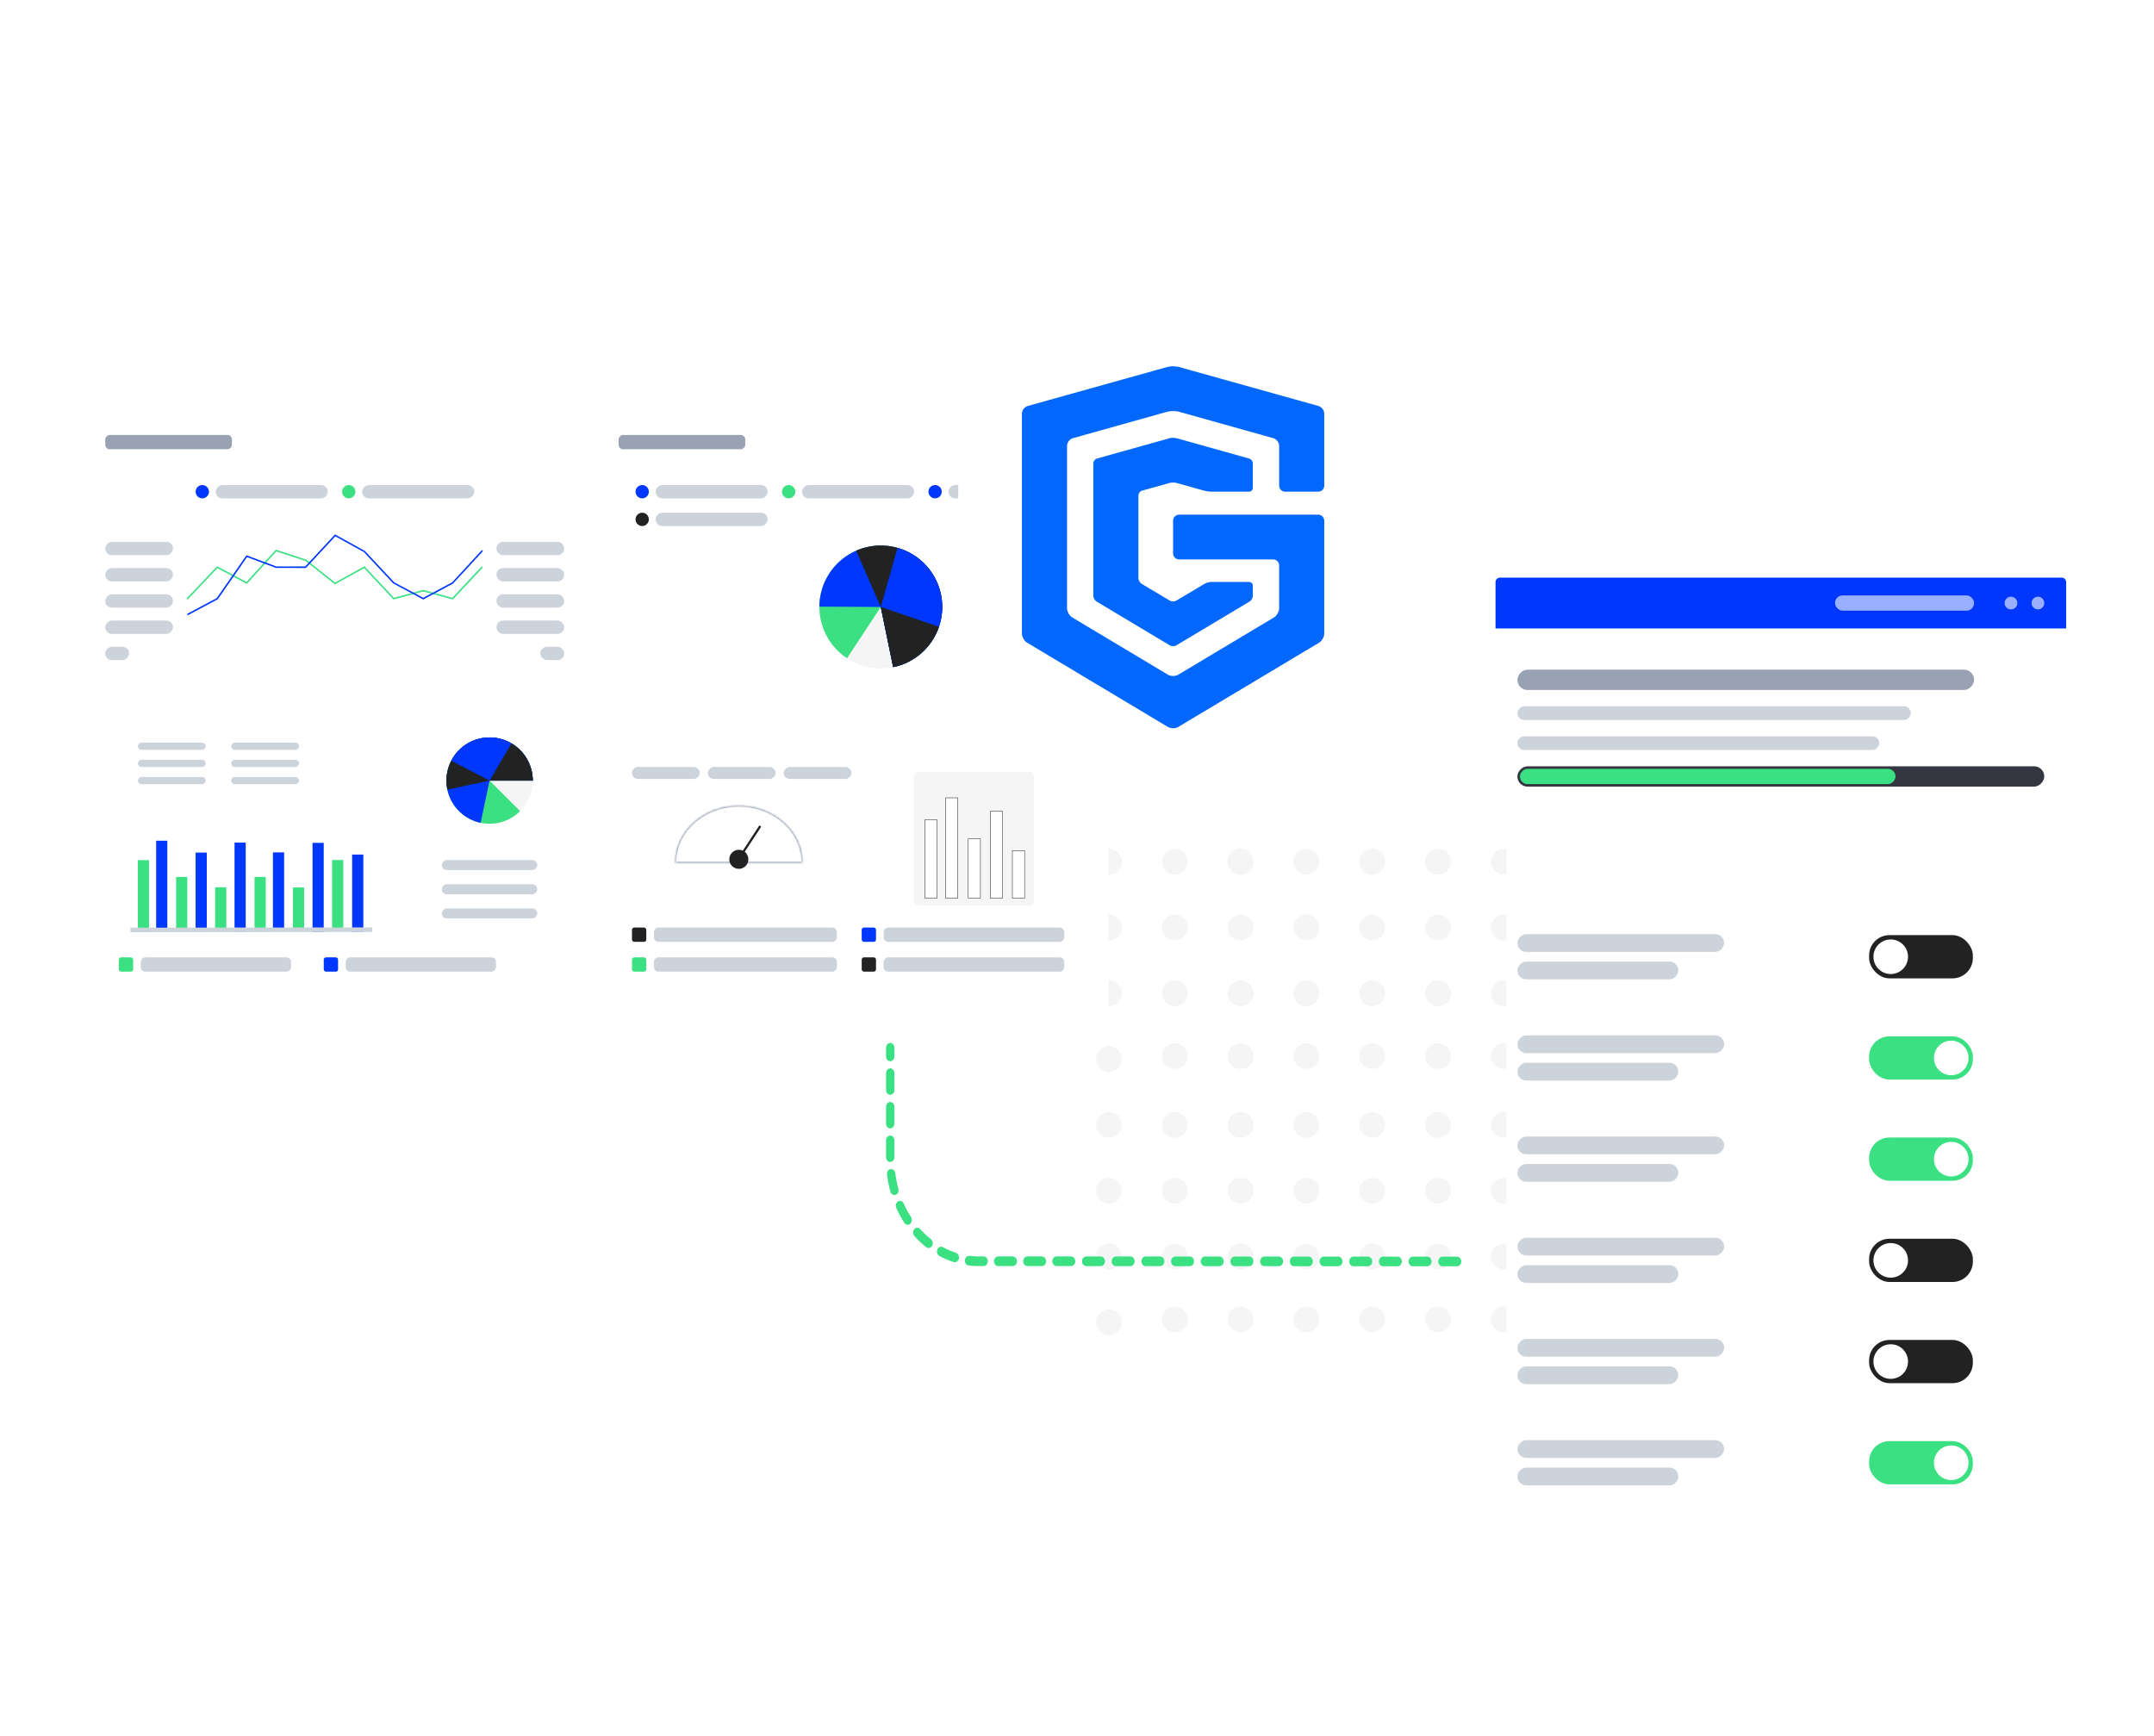 <svg width="793" height="639" viewBox="0 0 793 639" fill="none" xmlns="http://www.w3.org/2000/svg">
<rect width="793" height="639" rx="20" fill="white"/>
<circle cx="408.271" cy="317.248" r="4.748" fill="#F5F5F5"/>
<circle cx="408.271" cy="414.162" r="4.748" fill="#F5F5F5"/>
<circle cx="408.271" cy="341.478" r="4.748" fill="#F5F5F5"/>
<circle cx="408.271" cy="438.392" r="4.748" fill="#F5F5F5"/>
<circle cx="408.271" cy="365.705" r="4.748" fill="#F5F5F5"/>
<circle cx="408.271" cy="462.619" r="4.748" fill="#F5F5F5"/>
<circle cx="408.271" cy="389.935" r="4.748" fill="#F5F5F5"/>
<circle cx="408.271" cy="486.849" r="4.748" fill="#F5F5F5"/>
<circle cx="432.498" cy="388.857" r="4.748" fill="#F5F5F5"/>
<circle cx="432.498" cy="485.771" r="4.748" fill="#F5F5F5"/>
<circle cx="456.724" cy="388.857" r="4.748" fill="#F5F5F5"/>
<circle cx="456.724" cy="485.771" r="4.748" fill="#F5F5F5"/>
<circle cx="480.959" cy="388.857" r="4.748" fill="#F5F5F5"/>
<circle cx="480.959" cy="485.771" r="4.748" fill="#F5F5F5"/>
<circle cx="505.185" cy="388.857" r="4.748" fill="#F5F5F5"/>
<circle cx="505.185" cy="485.771" r="4.748" fill="#F5F5F5"/>
<circle cx="529.416" cy="388.857" r="4.748" fill="#F5F5F5"/>
<circle cx="529.416" cy="485.771" r="4.748" fill="#F5F5F5"/>
<circle cx="553.642" cy="388.857" r="4.748" fill="#F5F5F5"/>
<circle cx="553.642" cy="485.771" r="4.748" fill="#F5F5F5"/>
<circle cx="577.869" cy="388.857" r="4.748" fill="#F5F5F5"/>
<circle cx="577.869" cy="485.771" r="4.748" fill="#F5F5F5"/>
<circle cx="432.498" cy="365.705" r="4.748" fill="#F5F5F5"/>
<circle cx="432.498" cy="462.619" r="4.748" fill="#F5F5F5"/>
<circle cx="456.724" cy="365.705" r="4.748" fill="#F5F5F5"/>
<circle cx="456.724" cy="462.619" r="4.748" fill="#F5F5F5"/>
<circle cx="480.959" cy="365.705" r="4.748" fill="#F5F5F5"/>
<circle cx="480.959" cy="462.619" r="4.748" fill="#F5F5F5"/>
<circle cx="505.185" cy="365.705" r="4.748" fill="#F5F5F5"/>
<circle cx="505.185" cy="462.619" r="4.748" fill="#F5F5F5"/>
<circle cx="529.416" cy="365.705" r="4.748" fill="#F5F5F5"/>
<circle cx="529.416" cy="462.619" r="4.748" fill="#F5F5F5"/>
<circle cx="553.642" cy="365.705" r="4.748" fill="#F5F5F5"/>
<circle cx="553.642" cy="462.619" r="4.748" fill="#F5F5F5"/>
<circle cx="577.869" cy="365.705" r="4.748" fill="#F5F5F5"/>
<circle cx="577.869" cy="462.619" r="4.748" fill="#F5F5F5"/>
<circle cx="432.498" cy="341.478" r="4.748" fill="#F5F5F5"/>
<circle cx="432.498" cy="438.392" r="4.748" fill="#F5F5F5"/>
<circle cx="456.724" cy="341.478" r="4.748" fill="#F5F5F5"/>
<circle cx="456.724" cy="438.392" r="4.748" fill="#F5F5F5"/>
<circle cx="480.959" cy="341.478" r="4.748" fill="#F5F5F5"/>
<circle cx="480.959" cy="438.392" r="4.748" fill="#F5F5F5"/>
<circle cx="505.185" cy="341.478" r="4.748" fill="#F5F5F5"/>
<circle cx="505.185" cy="438.392" r="4.748" fill="#F5F5F5"/>
<circle cx="529.416" cy="341.478" r="4.748" fill="#F5F5F5"/>
<circle cx="529.416" cy="438.392" r="4.748" fill="#F5F5F5"/>
<circle cx="553.642" cy="341.478" r="4.748" fill="#F5F5F5"/>
<circle cx="553.642" cy="438.392" r="4.748" fill="#F5F5F5"/>
<circle cx="577.869" cy="341.478" r="4.748" fill="#F5F5F5"/>
<circle cx="577.869" cy="438.392" r="4.748" fill="#F5F5F5"/>
<circle cx="432.498" cy="317.248" r="4.748" fill="#F5F5F5"/>
<circle cx="432.498" cy="414.162" r="4.748" fill="#F5F5F5"/>
<circle cx="456.724" cy="317.248" r="4.748" fill="#F5F5F5"/>
<circle cx="456.724" cy="414.162" r="4.748" fill="#F5F5F5"/>
<circle cx="480.959" cy="317.248" r="4.748" fill="#F5F5F5"/>
<circle cx="480.959" cy="414.162" r="4.748" fill="#F5F5F5"/>
<circle cx="505.185" cy="317.248" r="4.748" fill="#F5F5F5"/>
<circle cx="505.185" cy="414.162" r="4.748" fill="#F5F5F5"/>
<circle cx="529.416" cy="317.248" r="4.748" fill="#F5F5F5"/>
<circle cx="529.416" cy="414.162" r="4.748" fill="#F5F5F5"/>
<circle cx="553.642" cy="317.248" r="4.748" fill="#F5F5F5"/>
<circle cx="553.642" cy="414.162" r="4.748" fill="#F5F5F5"/>
<circle cx="577.869" cy="317.248" r="4.748" fill="#F5F5F5"/>
<circle cx="577.869" cy="414.162" r="4.748" fill="#F5F5F5"/>
<g filter="url(#filter0_d_878_9812)">
<g filter="url(#filter1_d_878_9812)">
<rect x="548.914" y="211" width="210.084" height="369.801" rx="1.663" fill="white"/>
</g>
<path d="M548.918 212.663C548.918 211.745 549.663 211 550.581 211H757.339C758.258 211 759.002 211.745 759.002 212.663V229.724H548.918V212.663Z" fill="#0037FF"/>
<rect x="673.898" y="217.555" width="51.21" height="5.617" rx="2.809" fill="white" fill-opacity="0.6"/>
<circle cx="738.684" cy="220.364" r="2.341" fill="white" fill-opacity="0.6"/>
<circle cx="748.606" cy="220.364" r="2.341" fill="white" fill-opacity="0.6"/>
<rect width="144.831" height="5.056" rx="2.528" transform="matrix(-1 0 0 1 701.797 258.371)" fill="#CCD3DB"/>
<rect width="168.142" height="7.49" rx="3.745" transform="matrix(-1 0 0 1 725.109 244.891)" fill="#98A2B3"/>
<rect width="193.982" height="7.49" rx="3.745" transform="matrix(-1 0 0 1 750.945 280.465)" fill="#343741"/>
<rect width="138.277" height="5.617" rx="2.809" transform="matrix(-1 0 0 1 696.176 281.402)" fill="#3BE082"/>
<rect width="133.222" height="5.056" rx="2.528" transform="matrix(-1 0 0 1 690.191 269.418)" fill="#CCD3DB"/>
<rect width="76.113" height="6.553" rx="3.277" transform="matrix(-1 0 0 1 633.086 342.258)" fill="#CCD3DB"/>
<rect width="59.262" height="6.553" rx="3.277" transform="matrix(-1 0 0 1 616.23 352.367)" fill="#CCD3DB"/>
<rect width="76.113" height="6.553" rx="3.277" transform="matrix(-1 0 0 1 633.086 379.52)" fill="#CCD3DB"/>
<rect width="59.262" height="6.553" rx="3.277" transform="matrix(-1 0 0 1 616.23 389.629)" fill="#CCD3DB"/>
<rect width="76.113" height="6.553" rx="3.277" transform="matrix(-1 0 0 1 633.086 416.777)" fill="#CCD3DB"/>
<rect width="59.262" height="6.553" rx="3.277" transform="matrix(-1 0 0 1 616.23 426.887)" fill="#CCD3DB"/>
<rect width="76.113" height="6.553" rx="3.277" transform="matrix(-1 0 0 1 633.086 454.039)" fill="#CCD3DB"/>
<rect width="59.262" height="6.553" rx="3.277" transform="matrix(-1 0 0 1 616.23 464.148)" fill="#CCD3DB"/>
<rect width="76.113" height="6.553" rx="3.277" transform="matrix(-1 0 0 1 633.086 491.301)" fill="#CCD3DB"/>
<rect width="59.262" height="6.553" rx="3.277" transform="matrix(-1 0 0 1 616.23 501.41)" fill="#CCD3DB"/>
<rect width="76.113" height="6.553" rx="3.277" transform="matrix(-1 0 0 1 633.086 528.562)" fill="#CCD3DB"/>
<rect width="59.262" height="6.553" rx="3.277" transform="matrix(-1 0 0 1 616.23 538.672)" fill="#CCD3DB"/>
<rect x="724.648" y="358.547" width="38.197" height="15.915" rx="7.485" transform="rotate(-180 724.648 358.547)" fill="#222222"/>
<ellipse cx="694.411" cy="350.591" rx="6.366" ry="6.366" transform="rotate(-180 694.411 350.591)" fill="white"/>
<rect x="724.648" y="470.332" width="38.197" height="15.915" rx="7.485" transform="rotate(-180 724.648 470.332)" fill="#222222"/>
<ellipse cx="694.411" cy="462.376" rx="6.366" ry="6.366" transform="rotate(-180 694.411 462.376)" fill="white"/>
<rect x="724.648" y="507.59" width="38.197" height="15.915" rx="7.485" transform="rotate(-180 724.648 507.59)" fill="#222222"/>
<ellipse cx="694.411" cy="499.634" rx="6.366" ry="6.366" transform="rotate(-180 694.411 499.634)" fill="white"/>
<rect x="686.449" y="379.895" width="38.197" height="15.915" rx="7.485" fill="#3BE082"/>
<circle cx="716.687" cy="387.851" r="6.366" fill="white"/>
<rect x="686.449" y="417.156" width="38.197" height="15.915" rx="7.485" fill="#3BE082"/>
<circle cx="716.687" cy="425.112" r="6.366" fill="white"/>
<rect x="686.449" y="528.938" width="38.197" height="15.915" rx="7.485" fill="#3BE082"/>
<circle cx="716.687" cy="536.894" r="6.366" fill="white"/>
</g>
<g filter="url(#filter2_d_878_9812)">
<rect x="34" y="152.59" width="178.457" height="102.753" rx="1.663" fill="white"/>
</g>
<path d="M166.714 220.724L155.792 217.76L144.877 220.724L134.078 209.192L123.274 215.154L112.504 206.547L101.727 203.018L90.873 214.975L80.041 209.187L69.215 220.601C69.109 220.713 68.93 220.718 68.818 220.612C68.706 220.506 68.701 220.327 68.807 220.215L79.924 208.493L90.75 214.276L101.554 202.375L112.811 206.077L123.33 214.483L134.184 208.493L145.05 220.098L155.792 217.178L166.535 220.098L177.25 208.65C177.356 208.538 177.535 208.532 177.646 208.639C177.758 208.745 177.764 208.918 177.658 209.036L166.714 220.73V220.724Z" fill="#3BE082"/>
<path d="M69.162 226.463C69.061 226.463 68.966 226.407 68.916 226.318C68.843 226.183 68.894 226.01 69.033 225.937L79.804 220.194L90.72 204.44L101.708 208.556H112.367L123.333 196.75L134.349 202.863L145.148 214.406L155.807 220.088L166.465 214.406L177.264 202.684C177.37 202.572 177.543 202.561 177.661 202.667C177.772 202.773 177.784 202.946 177.677 203.064L166.773 214.881L155.812 220.725L144.779 214.825L133.98 203.276L123.456 197.449L112.618 209.115L101.568 209.098L90.943 205.116L80.201 220.624L80.139 220.658L69.313 226.429C69.268 226.452 69.223 226.463 69.179 226.463H69.162Z" fill="#0037FF"/>
<rect width="24.942" height="4.918" rx="2.459" transform="matrix(-1 0 0 1 63.691 199.488)" fill="#CCD3DB"/>
<rect width="24.942" height="4.918" rx="2.459" transform="matrix(-1 0 0 1 63.691 209.148)" fill="#CCD3DB"/>
<rect width="24.942" height="4.918" rx="2.459" transform="matrix(-1 0 0 1 63.691 218.809)" fill="#CCD3DB"/>
<rect width="24.942" height="4.918" rx="2.459" transform="matrix(-1 0 0 1 63.691 228.469)" fill="#CCD3DB"/>
<rect width="8.782" height="4.918" rx="2.459" transform="matrix(-1 0 0 1 47.527 238.129)" fill="#CCD3DB"/>
<circle cx="74.474" cy="181.037" r="2.451" fill="#0037FF"/>
<rect width="41.277" height="4.918" rx="2.459" transform="matrix(-1 0 0 1 120.68 178.586)" fill="#CCD3DB"/>
<circle cx="128.396" cy="181.037" r="2.451" fill="#3BE082"/>
<rect width="41.277" height="4.902" rx="2.451" transform="matrix(-1 0 0 1 174.586 178.586)" fill="#CCD3DB"/>
<rect x="182.77" y="199.488" width="24.942" height="4.918" rx="2.459" fill="#CCD3DB"/>
<rect x="182.77" y="209.148" width="24.942" height="4.918" rx="2.459" fill="#CCD3DB"/>
<rect x="182.77" y="218.809" width="24.942" height="4.918" rx="2.459" fill="#CCD3DB"/>
<rect x="182.77" y="228.469" width="24.942" height="4.918" rx="2.459" fill="#CCD3DB"/>
<rect x="198.934" y="238.129" width="8.782" height="4.918" rx="2.459" fill="#CCD3DB"/>
<rect width="46.634" height="5.269" rx="1.663" transform="matrix(-1 0 0 1 85.379 160.141)" fill="#98A2B3"/>
<g filter="url(#filter3_d_878_9812)">
<rect x="222.996" y="152.59" width="178.457" height="102.753" rx="1.663" fill="white"/>
</g>
<circle cx="236.427" cy="181.037" r="2.451" fill="#0037FF"/>
<rect width="41.277" height="4.918" rx="2.459" transform="matrix(-1 0 0 1 282.633 178.586)" fill="#CCD3DB"/>
<circle cx="236.427" cy="191.224" r="2.451" fill="#222222"/>
<rect width="41.277" height="4.918" rx="2.459" transform="matrix(-1 0 0 1 282.633 188.773)" fill="#CCD3DB"/>
<circle cx="290.349" cy="181.037" r="2.451" fill="#3BE082"/>
<rect width="41.277" height="4.902" rx="2.451" transform="matrix(-1 0 0 1 336.539 178.586)" fill="#CCD3DB"/>
<circle cx="344.26" cy="181.037" r="2.451" fill="#0037FF"/>
<rect width="41.277" height="4.902" rx="2.451" transform="matrix(-1 0 0 1 390.445 178.586)" fill="#CCD3DB"/>
<rect width="46.634" height="5.269" rx="1.663" transform="matrix(-1 0 0 1 274.375 160.141)" fill="#98A2B3"/>
<circle cx="324.266" cy="223.47" r="22.613" transform="rotate(78.377 324.266 223.47)" fill="#F5F5F5"/>
<path d="M328.822 245.619C333.946 244.565 338.546 241.767 341.839 237.701C345.131 233.636 346.912 228.555 346.878 223.323C346.844 218.092 344.997 213.034 341.652 209.012C338.307 204.989 333.671 202.251 328.533 201.264C323.396 200.277 318.075 201.101 313.477 203.597C308.879 206.094 305.289 210.107 303.319 214.953C301.348 219.799 301.119 225.179 302.67 230.175C304.222 235.171 307.457 239.475 311.826 242.353L324.266 223.47L328.822 245.619Z" fill="#3BE082"/>
<path d="M328.822 245.619C333.006 244.759 336.861 242.73 339.94 239.77C343.019 236.809 345.196 233.036 346.22 228.889C347.243 224.742 347.071 220.39 345.724 216.336C344.376 212.283 341.908 208.694 338.605 205.985C335.302 203.276 331.299 201.559 327.06 201.031C322.821 200.503 318.519 201.187 314.653 203.003C310.786 204.819 307.513 207.693 305.213 211.292C302.912 214.891 301.678 219.069 301.654 223.34L324.266 223.47L328.822 245.619Z" fill="#0037FF"/>
<path d="M328.822 245.619C331.927 244.981 334.863 243.696 337.439 241.85C340.016 240.003 342.175 237.635 343.777 234.9C345.38 232.165 346.389 229.124 346.74 225.973C347.091 222.823 346.775 219.634 345.814 216.613C344.853 213.593 343.267 210.808 341.16 208.439C339.053 206.071 336.472 204.172 333.583 202.866C330.695 201.56 327.564 200.876 324.395 200.858C321.225 200.84 318.086 201.489 315.184 202.762L324.266 223.47L328.822 245.619Z" fill="#222222"/>
<path d="M328.822 245.619C333.781 244.599 338.255 241.944 341.526 238.079C344.797 234.215 346.677 229.364 346.863 224.304C347.05 219.244 345.533 214.268 342.556 210.173C339.578 206.078 335.313 203.1 330.442 201.717L324.266 223.47L328.822 245.619Z" fill="#0037FF"/>
<path d="M328.822 245.619C332.682 244.825 336.267 243.036 339.223 240.43C342.179 237.823 344.402 234.489 345.672 230.758L324.266 223.47L328.822 245.619Z" fill="#222222"/>
<g filter="url(#filter4_d_878_9812)">
<rect x="34.094" y="265.883" width="178.457" height="102.753" rx="1.663" fill="white"/>
</g>
<path d="M54.858 316.68H50.742V342.322H54.858V316.68Z" fill="#3BE082"/>
<path d="M126.378 316.645H122.262V342.287H126.378V316.645Z" fill="#3BE082"/>
<path d="M61.605 309.531H57.488V342.322H61.605V309.531Z" fill="#0037FF"/>
<path d="M90.46 310.234H86.344V343.025H90.46V310.234Z" fill="#0037FF"/>
<path d="M119.179 310.32H115.062V343.111H119.179V310.32Z" fill="#0037FF"/>
<path d="M68.964 322.879H64.848V342.32H68.964V322.879Z" fill="#3BE082"/>
<path d="M97.835 322.879H93.719V342.32H97.835V322.879Z" fill="#3BE082"/>
<path d="M76.124 313.91H72.008V342.323H76.124V313.91Z" fill="#0037FF"/>
<path d="M104.601 313.836H100.484V342.249H104.601V313.836Z" fill="#0037FF"/>
<path d="M133.757 314.625H129.641V343.038H133.757V314.625Z" fill="#0037FF"/>
<path d="M83.319 326.684H79.203V342.32H83.319V326.684Z" fill="#3BE082"/>
<path d="M111.976 326.746H107.859V342.382H111.976V326.746Z" fill="#3BE082"/>
<path d="M48.844 342.377L136.228 342.289" stroke="#CCD3DB" stroke-width="1.663" stroke-linecap="square"/>
<rect width="24.942" height="2.635" rx="1.317" transform="matrix(-1 0 0 1 75.723 273.434)" fill="#CCD3DB"/>
<rect width="24.942" height="2.635" rx="1.317" transform="matrix(-1 0 0 1 75.723 279.758)" fill="#CCD3DB"/>
<rect width="24.942" height="2.635" rx="1.317" transform="matrix(-1 0 0 1 75.723 286.078)" fill="#CCD3DB"/>
<rect width="24.942" height="2.635" rx="1.317" transform="matrix(-1 0 0 1 110.062 273.434)" fill="#CCD3DB"/>
<rect width="24.942" height="2.635" rx="1.317" transform="matrix(-1 0 0 1 110.062 279.758)" fill="#CCD3DB"/>
<rect width="24.942" height="2.635" rx="1.317" transform="matrix(-1 0 0 1 110.062 286.078)" fill="#CCD3DB"/>
<rect width="35.119" height="3.71" rx="1.855" transform="matrix(-1 0 0 1 197.793 316.645)" fill="#CCD3DB"/>
<rect width="35.119" height="3.71" rx="1.855" transform="matrix(-1 0 0 1 197.793 325.547)" fill="#CCD3DB"/>
<rect width="35.119" height="3.71" rx="1.855" transform="matrix(-1 0 0 1 197.793 334.453)" fill="#CCD3DB"/>
<rect x="43.75" y="352.477" width="5.269" height="5.269" rx="0.832" fill="#3BE082"/>
<rect width="55.329" height="5.269" rx="1.663" transform="matrix(-1 0 0 1 107.16 352.477)" fill="#CCD3DB"/>
<rect x="119.191" y="352.477" width="5.269" height="5.269" rx="0.832" fill="#0037FF"/>
<rect width="55.329" height="5.269" rx="1.663" transform="matrix(-1 0 0 1 182.602 352.477)" fill="#CCD3DB"/>
<circle cx="180.236" cy="287.4" r="15.896" fill="#F5F5F5"/>
<path d="M196.132 287.4C196.132 283.722 194.857 280.158 192.524 277.316C190.191 274.473 186.944 272.527 183.337 271.809C179.73 271.092 175.986 271.647 172.743 273.381C169.499 275.115 166.957 277.919 165.55 281.317C164.142 284.714 163.957 288.495 165.024 292.014C166.092 295.534 168.347 298.574 171.404 300.617C174.462 302.66 178.134 303.58 181.794 303.219C185.454 302.859 188.876 301.241 191.476 298.64L180.236 287.4H196.132Z" fill="#3BE082"/>
<path d="M196.132 287.4C196.132 284.397 195.281 281.456 193.679 278.916C192.076 276.377 189.787 274.343 187.076 273.051C184.366 271.759 181.344 271.261 178.362 271.615C175.381 271.969 172.56 273.16 170.227 275.051C167.894 276.941 166.145 279.454 165.181 282.298C164.217 285.142 164.079 288.201 164.781 291.12C165.484 294.04 167 296.701 169.152 298.794C171.305 300.888 174.006 302.329 176.944 302.951L180.236 287.4H196.132Z" fill="#0037FF"/>
<path d="M196.132 287.4C196.132 285.172 195.663 282.968 194.757 280.933C193.85 278.897 192.526 277.075 190.869 275.584C189.213 274.093 187.262 272.968 185.142 272.28C183.023 271.592 180.782 271.358 178.566 271.592C176.35 271.826 174.208 272.523 172.279 273.639C170.35 274.754 168.677 276.263 167.368 278.066C166.06 279.87 165.146 281.929 164.684 284.109C164.223 286.289 164.225 288.542 164.691 290.721L180.236 287.4H196.132Z" fill="#222222"/>
<path d="M196.132 287.4C196.132 283.841 194.937 280.384 192.739 277.585C190.542 274.785 187.468 272.804 184.01 271.959C180.553 271.113 176.912 271.453 173.67 272.923C170.429 274.393 167.774 276.909 166.132 280.067L180.236 287.4H196.132Z" fill="#0037FF"/>
<path d="M196.132 287.4C196.132 284.63 195.408 281.907 194.032 279.503C192.655 277.099 190.675 275.096 188.286 273.693L180.236 287.4H196.132Z" fill="#222222"/>
<g filter="url(#filter5_d_878_9812)">
<rect x="222.996" y="265.883" width="178.457" height="102.753" rx="1.663" fill="white"/>
</g>
<rect width="24.942" height="4.391" rx="2.196" transform="matrix(-1 0 0 1 257.598 282.395)" fill="#CCD3DB"/>
<rect width="24.942" height="4.391" rx="2.196" transform="matrix(-1 0 0 1 285.523 282.395)" fill="#CCD3DB"/>
<rect width="24.942" height="4.391" rx="2.196" transform="matrix(-1 0 0 1 313.453 282.395)" fill="#CCD3DB"/>
<rect x="232.664" y="352.477" width="5.269" height="5.269" rx="0.832" fill="#3BE082"/>
<rect width="67.36" height="5.269" rx="1.663" transform="matrix(-1 0 0 1 308.102 352.477)" fill="#CCD3DB"/>
<rect x="317.234" y="352.477" width="5.269" height="5.269" rx="0.832" fill="#222222"/>
<rect width="66.482" height="5.269" rx="1.663" transform="matrix(-1 0 0 1 391.801 352.477)" fill="#CCD3DB"/>
<rect x="232.664" y="341.5" width="5.269" height="5.269" rx="0.832" fill="#222222"/>
<rect width="67.36" height="5.269" rx="1.663" transform="matrix(-1 0 0 1 308.102 341.5)" fill="#CCD3DB"/>
<rect x="317.234" y="341.5" width="5.269" height="5.269" rx="0.832" fill="#0037FF"/>
<rect width="66.482" height="5.269" rx="1.663" transform="matrix(-1 0 0 1 391.801 341.5)" fill="#CCD3DB"/>
<path d="M378.973 284.148H338.124C337.206 284.148 336.461 284.893 336.461 285.812V331.757C336.461 332.676 337.206 333.421 338.124 333.421H378.973C379.891 333.421 380.636 332.676 380.636 331.757V285.812C380.636 284.893 379.891 284.148 378.973 284.148Z" fill="#F5F5F5"/>
<path d="M340.482 301.829H344.977V330.702H340.482V301.829Z" fill="white" stroke="#222222" stroke-width="0.166"/>
<path d="M348.118 293.736H352.613V330.702H348.118V293.736Z" fill="white" stroke="#222222" stroke-width="0.166"/>
<path d="M356.454 308.853H360.949V330.702H356.454V308.853Z" fill="white" stroke="#222222" stroke-width="0.166"/>
<path d="M364.56 298.693H369.055V330.702H364.56V298.693Z" fill="white" stroke="#222222" stroke-width="0.166"/>
<path d="M372.712 313.161H377.207V330.702H372.712V313.161Z" fill="white" stroke="#222222" stroke-width="0.166"/>
<ellipse cx="272.003" cy="317.611" rx="23.449" ry="20.99" fill="white"/>
<mask id="path-186-inside-1_878_9812" fill="white">
<path d="M295.452 317.611C295.452 314.854 294.846 312.125 293.667 309.578C292.489 307.032 290.762 304.718 288.584 302.769C286.407 300.82 283.822 299.274 280.977 298.219C278.132 297.164 275.083 296.621 272.003 296.621C268.924 296.621 265.875 297.164 263.03 298.219C260.185 299.274 257.6 300.82 255.423 302.769C253.245 304.718 251.518 307.032 250.34 309.578C249.161 312.125 248.555 314.854 248.555 317.611L272.003 317.611H295.452Z"/>
</mask>
<path d="M295.452 317.611C295.452 314.854 294.846 312.125 293.667 309.578C292.489 307.032 290.762 304.718 288.584 302.769C286.407 300.82 283.822 299.274 280.977 298.219C278.132 297.164 275.083 296.621 272.003 296.621C268.924 296.621 265.875 297.164 263.03 298.219C260.185 299.274 257.6 300.82 255.423 302.769C253.245 304.718 251.518 307.032 250.34 309.578C249.161 312.125 248.555 314.854 248.555 317.611L272.003 317.611H295.452Z" fill="white" stroke="#98A2B3" stroke-width="0.832" mask="url(#path-186-inside-1_878_9812)"/>
<circle cx="272.001" cy="316.38" r="3.513" fill="#222222"/>
<line x1="273.582" y1="313.784" x2="279.905" y2="304.123" stroke="#222222" stroke-width="0.832"/>
<g filter="url(#filter6_d_878_9812)">
<rect x="399.57" y="228.227" width="50.353" height="24.841" fill="white"/>
<rect x="367.797" y="134.766" width="142.203" height="109.615" fill="white"/>
<path d="M427.853 290.654C429.342 291.495 431.776 291.495 433.265 290.654L507.283 248.787C508.773 247.946 509.989 245.924 509.989 244.293V188.156C509.989 186.526 508.567 185.192 506.829 185.192H433.719C431.981 185.192 430.559 186.526 430.559 188.156V204.458C430.559 206.088 431.981 207.422 433.719 207.422H483.133C484.871 207.422 486.293 208.755 486.293 210.386V231.741C486.293 233.371 485.077 235.394 483.587 236.235L433.269 264.697C431.78 265.538 429.346 265.538 427.857 264.697L377.535 236.235C376.045 235.394 374.829 233.371 374.829 231.741V150.977C374.829 149.346 376.196 147.65 377.87 147.205L427.521 134.049C429.192 133.604 431.93 133.604 433.604 134.049L483.256 147.205C484.927 147.65 486.297 149.346 486.297 150.977V170.806C486.297 172.436 487.719 173.77 489.457 173.77H506.837C508.575 173.77 509.997 172.436 509.997 170.806V134.971C509.997 133.341 508.63 131.644 506.956 131.203L433.601 111.819C431.93 111.378 429.192 111.378 427.518 111.819L354.166 131.203C352.492 131.644 351.125 133.341 351.125 134.971V244.297C351.125 245.927 352.342 247.95 353.831 248.791L427.849 290.657L427.853 290.654Z" fill="white"/>
<path d="M400.849 217.724C400.849 218.479 401.383 219.415 402.034 219.805L429.022 235.953C429.672 236.343 430.74 236.343 431.39 235.953L458.378 219.805C459.031 219.415 459.562 218.479 459.562 217.724V213.957C459.562 213.202 458.94 212.584 458.179 212.584H444.343C443.582 212.584 442.426 212.902 441.773 213.289L431.387 219.478C430.734 219.868 429.669 219.868 429.016 219.478L418.631 213.289C417.978 212.899 417.444 211.966 417.444 211.211V180.735C417.444 179.98 418.044 179.195 418.775 178.989L428.869 176.158C429.603 175.952 430.801 175.952 431.531 176.158L441.623 178.989C442.356 179.195 443.577 179.362 444.338 179.362H458.173C458.934 179.362 459.557 178.744 459.557 177.989V168.917C459.557 168.162 458.959 167.377 458.226 167.171L431.531 159.686C430.798 159.48 429.6 159.48 428.869 159.686L402.175 167.171C401.441 167.377 400.844 168.162 400.844 168.917V217.724H400.849Z" fill="#0268FD"/>
<path d="M428.318 265.986C429.361 266.609 431.066 266.609 432.109 265.986L483.963 234.958C485.006 234.335 485.858 232.836 485.858 231.627V190.023C485.858 188.815 484.862 187.826 483.644 187.826H432.427C431.21 187.826 430.214 188.815 430.214 190.023V202.104C430.214 203.313 431.21 204.301 432.427 204.301H467.044C468.262 204.301 469.258 205.29 469.258 206.498V222.325C469.258 223.533 468.406 225.032 467.363 225.655L432.112 246.749C431.069 247.372 429.364 247.372 428.321 246.749L393.068 225.655C392.024 225.032 391.172 223.533 391.172 222.325V162.469C391.172 161.26 392.129 160.003 393.303 159.673L428.086 149.923C429.256 149.594 431.174 149.594 432.347 149.923L467.13 159.673C468.301 160.003 469.261 161.26 469.261 162.469V177.164C469.261 178.372 470.257 179.361 471.474 179.361H483.65C484.867 179.361 485.864 178.372 485.864 177.164V150.607C485.864 149.399 484.906 148.141 483.733 147.814L432.344 133.448C431.174 133.121 429.256 133.121 428.083 133.448L376.697 147.814C375.524 148.141 374.566 149.399 374.566 150.607V231.63C374.566 232.838 375.419 234.337 376.462 234.961L428.315 265.988L428.318 265.986Z" fill="#0268FD"/>
</g>
<path d="M327.735 384C328.588 384 329.277 384.794 329.277 385.777V388.949C329.277 389.932 328.588 390.726 327.735 390.726C326.883 390.726 326.194 389.932 326.194 388.949V385.777C326.194 384.794 326.883 384 327.735 384Z" fill="#3BE082"/>
<path d="M347.147 459.194C348.684 460.029 350.292 460.719 351.926 461.252C352.746 461.519 353.224 462.501 352.993 463.445C352.801 464.229 352.182 464.739 351.51 464.739C351.371 464.739 351.23 464.717 351.092 464.673C349.294 464.09 347.526 463.328 345.834 462.409C345.063 461.991 344.733 460.932 345.096 460.044C345.459 459.156 346.378 458.775 347.149 459.194H347.147Z" fill="#3BE082"/>
<path d="M356.937 462.374C358.073 462.519 359.232 462.592 360.386 462.592H362.126C362.979 462.592 363.668 463.387 363.668 464.369C363.668 465.351 362.979 466.146 362.126 466.146H360.386C359.119 466.146 357.846 466.064 356.6 465.907C355.754 465.801 355.144 464.922 355.236 463.945C355.329 462.968 356.091 462.267 356.939 462.374H356.937Z" fill="#3BE082"/>
<path d="M338.779 452.531C340.004 453.894 341.332 455.147 342.729 456.259C343.429 456.818 343.605 457.924 343.121 458.731C342.821 459.231 342.341 459.498 341.85 459.498C341.548 459.498 341.242 459.396 340.975 459.183C339.44 457.962 337.98 456.584 336.636 455.087C336.024 454.404 336.006 453.279 336.599 452.574C337.191 451.868 338.167 451.848 338.779 452.531V452.531Z" fill="#3BE082"/>
<path d="M388.952 462.59H394.318C395.17 462.59 395.859 463.384 395.859 464.367C395.859 465.349 395.17 466.143 394.318 466.143H388.952C388.099 466.143 387.41 465.349 387.41 464.367C387.41 463.384 388.099 462.59 388.952 462.59Z" fill="#3BE082"/>
<path d="M399.885 462.598H405.251C406.104 462.598 406.793 463.392 406.793 464.374C406.793 465.357 406.104 466.151 405.251 466.151H399.885C399.033 466.151 398.344 465.357 398.344 464.374C398.344 463.392 399.033 462.598 399.885 462.598Z" fill="#3BE082"/>
<path d="M410.815 462.602H416.181C417.033 462.602 417.723 463.396 417.723 464.378C417.723 465.361 417.033 466.155 416.181 466.155H410.815C409.963 466.155 409.273 465.361 409.273 464.378C409.273 463.396 409.963 462.602 410.815 462.602Z" fill="#3BE082"/>
<path d="M421.745 462.609H427.11C427.963 462.609 428.652 463.404 428.652 464.386C428.652 465.368 427.963 466.163 427.11 466.163H421.745C420.892 466.163 420.203 465.368 420.203 464.386C420.203 463.404 420.892 462.609 421.745 462.609Z" fill="#3BE082"/>
<path d="M432.674 462.617H438.04C438.893 462.617 439.582 463.412 439.582 464.394C439.582 465.376 438.893 466.171 438.04 466.171H432.674C431.822 466.171 431.133 465.376 431.133 464.394C431.133 463.412 431.822 462.617 432.674 462.617Z" fill="#3BE082"/>
<path d="M443.608 462.621H448.974C449.826 462.621 450.516 463.416 450.516 464.398C450.516 465.38 449.826 466.175 448.974 466.175H443.608C442.756 466.175 442.066 465.38 442.066 464.398C442.066 463.416 442.756 462.621 443.608 462.621Z" fill="#3BE082"/>
<path d="M454.538 462.629H459.903C460.756 462.629 461.445 463.423 461.445 464.406C461.445 465.388 460.756 466.182 459.903 466.182H454.538C453.685 466.182 452.996 465.388 452.996 464.406C452.996 463.423 453.685 462.629 454.538 462.629Z" fill="#3BE082"/>
<path d="M465.467 462.633H470.833C471.686 462.633 472.375 463.427 472.375 464.41C472.375 465.392 471.686 466.186 470.833 466.186H465.467C464.615 466.186 463.926 465.392 463.926 464.41C463.926 463.427 464.615 462.633 465.467 462.633Z" fill="#3BE082"/>
<path d="M476.401 462.641H481.767C482.619 462.641 483.309 463.435 483.309 464.417C483.309 465.4 482.619 466.194 481.767 466.194H476.401C475.549 466.194 474.859 465.4 474.859 464.417C474.859 463.435 475.549 462.641 476.401 462.641Z" fill="#3BE082"/>
<path d="M487.331 462.648H492.696C493.549 462.648 494.238 463.443 494.238 464.425C494.238 465.407 493.549 466.202 492.696 466.202H487.331C486.478 466.202 485.789 465.407 485.789 464.425C485.789 463.443 486.478 462.648 487.331 462.648Z" fill="#3BE082"/>
<path d="M498.26 462.652H503.626C504.479 462.652 505.168 463.447 505.168 464.429C505.168 465.411 504.479 466.206 503.626 466.206H498.26C497.408 466.206 496.719 465.411 496.719 464.429C496.719 463.447 497.408 462.652 498.26 462.652Z" fill="#3BE082"/>
<path d="M509.194 462.66H514.56C515.412 462.66 516.102 463.455 516.102 464.437C516.102 465.419 515.412 466.214 514.56 466.214H509.194C508.342 466.214 507.652 465.419 507.652 464.437C507.652 463.455 508.342 462.66 509.194 462.66Z" fill="#3BE082"/>
<path d="M520.124 462.664H525.489C526.342 462.664 527.031 463.459 527.031 464.441C527.031 465.423 526.342 466.217 525.489 466.217H520.124C519.271 466.217 518.582 465.423 518.582 464.441C518.582 463.459 519.271 462.664 520.124 462.664Z" fill="#3BE082"/>
<path d="M531.053 462.672H536.419C537.272 462.672 537.961 463.466 537.961 464.449C537.961 465.431 537.272 466.225 536.419 466.225H531.053C530.201 466.225 529.512 465.431 529.512 464.449C529.512 463.466 530.201 462.672 531.053 462.672Z" fill="#3BE082"/>
<path d="M367.487 462.59H372.853C373.705 462.59 374.395 463.384 374.395 464.367C374.395 465.349 373.705 466.143 372.853 466.143H367.487C366.635 466.143 365.945 465.349 365.945 464.367C365.945 463.384 366.635 462.59 367.487 462.59Z" fill="#3BE082"/>
<path d="M378.217 462.59H383.583C384.436 462.59 385.125 463.384 385.125 464.367C385.125 465.349 384.436 466.143 383.583 466.143H378.217C377.365 466.143 376.676 465.349 376.676 464.367C376.676 463.384 377.365 462.59 378.217 462.59Z" fill="#3BE082"/>
<path d="M327.735 405.723C328.588 405.723 329.277 406.517 329.277 407.499V413.682C329.277 414.665 328.588 415.459 327.735 415.459C326.883 415.459 326.194 414.665 326.194 413.682V407.499C326.194 406.517 326.883 405.723 327.735 405.723Z" fill="#3BE082"/>
<path d="M330.625 442.346C331.382 441.897 332.312 442.239 332.702 443.113C333.479 444.854 334.387 446.531 335.402 448.105C335.911 448.892 335.768 450.006 335.085 450.59C334.81 450.826 334.486 450.94 334.166 450.94C333.695 450.94 333.23 450.691 332.929 450.224C331.812 448.496 330.814 446.648 329.959 444.737C329.57 443.864 329.869 442.793 330.625 442.343V442.346Z" fill="#3BE082"/>
<path d="M327.735 393.355C328.588 393.355 329.277 394.15 329.277 395.132V401.315C329.277 402.297 328.588 403.092 327.735 403.092C326.883 403.092 326.194 402.297 326.194 401.315V395.132C326.194 394.15 326.883 393.355 327.735 393.355Z" fill="#3BE082"/>
<path d="M327.852 430.449C328.696 430.307 329.478 430.979 329.599 431.951C329.843 433.89 330.231 435.819 330.746 437.68C331.006 438.614 330.559 439.614 329.749 439.913C329.592 439.972 329.434 439.997 329.279 439.997C328.627 439.997 328.022 439.515 327.81 438.761C327.242 436.713 326.817 434.593 326.548 432.461C326.425 431.489 327.008 430.588 327.852 430.449Z" fill="#3BE082"/>
<path d="M327.735 418.086C328.588 418.086 329.277 418.88 329.277 419.863V426.046C329.277 427.028 328.588 427.822 327.735 427.822C326.883 427.822 326.194 427.028 326.194 426.046V419.863C326.194 418.88 326.883 418.086 327.735 418.086V418.086Z" fill="#3BE082"/>
<defs>
<filter id="filter0_d_878_9812" x="542.261" y="204.347" width="226.722" height="386.433" filterUnits="userSpaceOnUse" color-interpolation-filters="sRGB">
<feFlood flood-opacity="0" result="BackgroundImageFix"/>
<feColorMatrix in="SourceAlpha" type="matrix" values="0 0 0 0 0 0 0 0 0 0 0 0 0 0 0 0 0 0 127 0" result="hardAlpha"/>
<feOffset dx="1.663" dy="1.663"/>
<feGaussianBlur stdDeviation="4.158"/>
<feComposite in2="hardAlpha" operator="out"/>
<feColorMatrix type="matrix" values="0 0 0 0 0 0 0 0 0 0 0 0 0 0 0 0 0 0 0.05 0"/>
<feBlend mode="normal" in2="BackgroundImageFix" result="effect1_dropShadow_878_9812"/>
<feBlend mode="normal" in="SourceGraphic" in2="effect1_dropShadow_878_9812" result="shape"/>
</filter>
<filter id="filter1_d_878_9812" x="528.914" y="191" width="258.086" height="417.801" filterUnits="userSpaceOnUse" color-interpolation-filters="sRGB">
<feFlood flood-opacity="0" result="BackgroundImageFix"/>
<feColorMatrix in="SourceAlpha" type="matrix" values="0 0 0 0 0 0 0 0 0 0 0 0 0 0 0 0 0 0 127 0" result="hardAlpha"/>
<feOffset dx="4" dy="4"/>
<feGaussianBlur stdDeviation="12"/>
<feComposite in2="hardAlpha" operator="out"/>
<feColorMatrix type="matrix" values="0 0 0 0 0 0 0 0 0 0 0 0 0 0 0 0 0 0 0.05 0"/>
<feBlend mode="normal" in2="BackgroundImageFix" result="effect1_dropShadow_878_9812"/>
<feBlend mode="normal" in="SourceGraphic" in2="effect1_dropShadow_878_9812" result="shape"/>
</filter>
<filter id="filter2_d_878_9812" x="30.681" y="149.27" width="198.416" height="122.713" filterUnits="userSpaceOnUse" color-interpolation-filters="sRGB">
<feFlood flood-opacity="0" result="BackgroundImageFix"/>
<feColorMatrix in="SourceAlpha" type="matrix" values="0 0 0 0 0 0 0 0 0 0 0 0 0 0 0 0 0 0 127 0" result="hardAlpha"/>
<feMorphology radius="1.663" operator="dilate" in="SourceAlpha" result="effect1_dropShadow_878_9812"/>
<feOffset dx="6.66" dy="6.66"/>
<feGaussianBlur stdDeviation="4.158"/>
<feComposite in2="hardAlpha" operator="out"/>
<feColorMatrix type="matrix" values="0 0 0 0 0 0 0 0 0 0 0 0 0 0 0 0 0 0 0.05 0"/>
<feBlend mode="normal" in2="BackgroundImageFix" result="effect1_dropShadow_878_9812"/>
<feBlend mode="normal" in="SourceGraphic" in2="effect1_dropShadow_878_9812" result="shape"/>
</filter>
<filter id="filter3_d_878_9812" x="219.677" y="149.27" width="198.416" height="122.713" filterUnits="userSpaceOnUse" color-interpolation-filters="sRGB">
<feFlood flood-opacity="0" result="BackgroundImageFix"/>
<feColorMatrix in="SourceAlpha" type="matrix" values="0 0 0 0 0 0 0 0 0 0 0 0 0 0 0 0 0 0 127 0" result="hardAlpha"/>
<feMorphology radius="1.663" operator="dilate" in="SourceAlpha" result="effect1_dropShadow_878_9812"/>
<feOffset dx="6.66" dy="6.66"/>
<feGaussianBlur stdDeviation="4.158"/>
<feComposite in2="hardAlpha" operator="out"/>
<feColorMatrix type="matrix" values="0 0 0 0 0 0 0 0 0 0 0 0 0 0 0 0 0 0 0.05 0"/>
<feBlend mode="normal" in2="BackgroundImageFix" result="effect1_dropShadow_878_9812"/>
<feBlend mode="normal" in="SourceGraphic" in2="effect1_dropShadow_878_9812" result="shape"/>
</filter>
<filter id="filter4_d_878_9812" x="30.774" y="262.563" width="198.416" height="122.713" filterUnits="userSpaceOnUse" color-interpolation-filters="sRGB">
<feFlood flood-opacity="0" result="BackgroundImageFix"/>
<feColorMatrix in="SourceAlpha" type="matrix" values="0 0 0 0 0 0 0 0 0 0 0 0 0 0 0 0 0 0 127 0" result="hardAlpha"/>
<feMorphology radius="1.663" operator="dilate" in="SourceAlpha" result="effect1_dropShadow_878_9812"/>
<feOffset dx="6.66" dy="6.66"/>
<feGaussianBlur stdDeviation="4.158"/>
<feComposite in2="hardAlpha" operator="out"/>
<feColorMatrix type="matrix" values="0 0 0 0 0 0 0 0 0 0 0 0 0 0 0 0 0 0 0.05 0"/>
<feBlend mode="normal" in2="BackgroundImageFix" result="effect1_dropShadow_878_9812"/>
<feBlend mode="normal" in="SourceGraphic" in2="effect1_dropShadow_878_9812" result="shape"/>
</filter>
<filter id="filter5_d_878_9812" x="219.677" y="262.563" width="198.416" height="122.713" filterUnits="userSpaceOnUse" color-interpolation-filters="sRGB">
<feFlood flood-opacity="0" result="BackgroundImageFix"/>
<feColorMatrix in="SourceAlpha" type="matrix" values="0 0 0 0 0 0 0 0 0 0 0 0 0 0 0 0 0 0 127 0" result="hardAlpha"/>
<feMorphology radius="1.663" operator="dilate" in="SourceAlpha" result="effect1_dropShadow_878_9812"/>
<feOffset dx="6.66" dy="6.66"/>
<feGaussianBlur stdDeviation="4.158"/>
<feComposite in2="hardAlpha" operator="out"/>
<feColorMatrix type="matrix" values="0 0 0 0 0 0 0 0 0 0 0 0 0 0 0 0 0 0 0.05 0"/>
<feBlend mode="normal" in2="BackgroundImageFix" result="effect1_dropShadow_878_9812"/>
<feBlend mode="normal" in="SourceGraphic" in2="effect1_dropShadow_878_9812" result="shape"/>
</filter>
<filter id="filter6_d_878_9812" x="344.472" y="104.835" width="175.507" height="196.429" filterUnits="userSpaceOnUse" color-interpolation-filters="sRGB">
<feFlood flood-opacity="0" result="BackgroundImageFix"/>
<feColorMatrix in="SourceAlpha" type="matrix" values="0 0 0 0 0 0 0 0 0 0 0 0 0 0 0 0 0 0 127 0" result="hardAlpha"/>
<feOffset dx="1.663" dy="1.663"/>
<feGaussianBlur stdDeviation="4.158"/>
<feComposite in2="hardAlpha" operator="out"/>
<feColorMatrix type="matrix" values="0 0 0 0 0 0 0 0 0 0 0 0 0 0 0 0 0 0 0.1 0"/>
<feBlend mode="normal" in2="BackgroundImageFix" result="effect1_dropShadow_878_9812"/>
<feBlend mode="normal" in="SourceGraphic" in2="effect1_dropShadow_878_9812" result="shape"/>
</filter>
</defs>
</svg>

